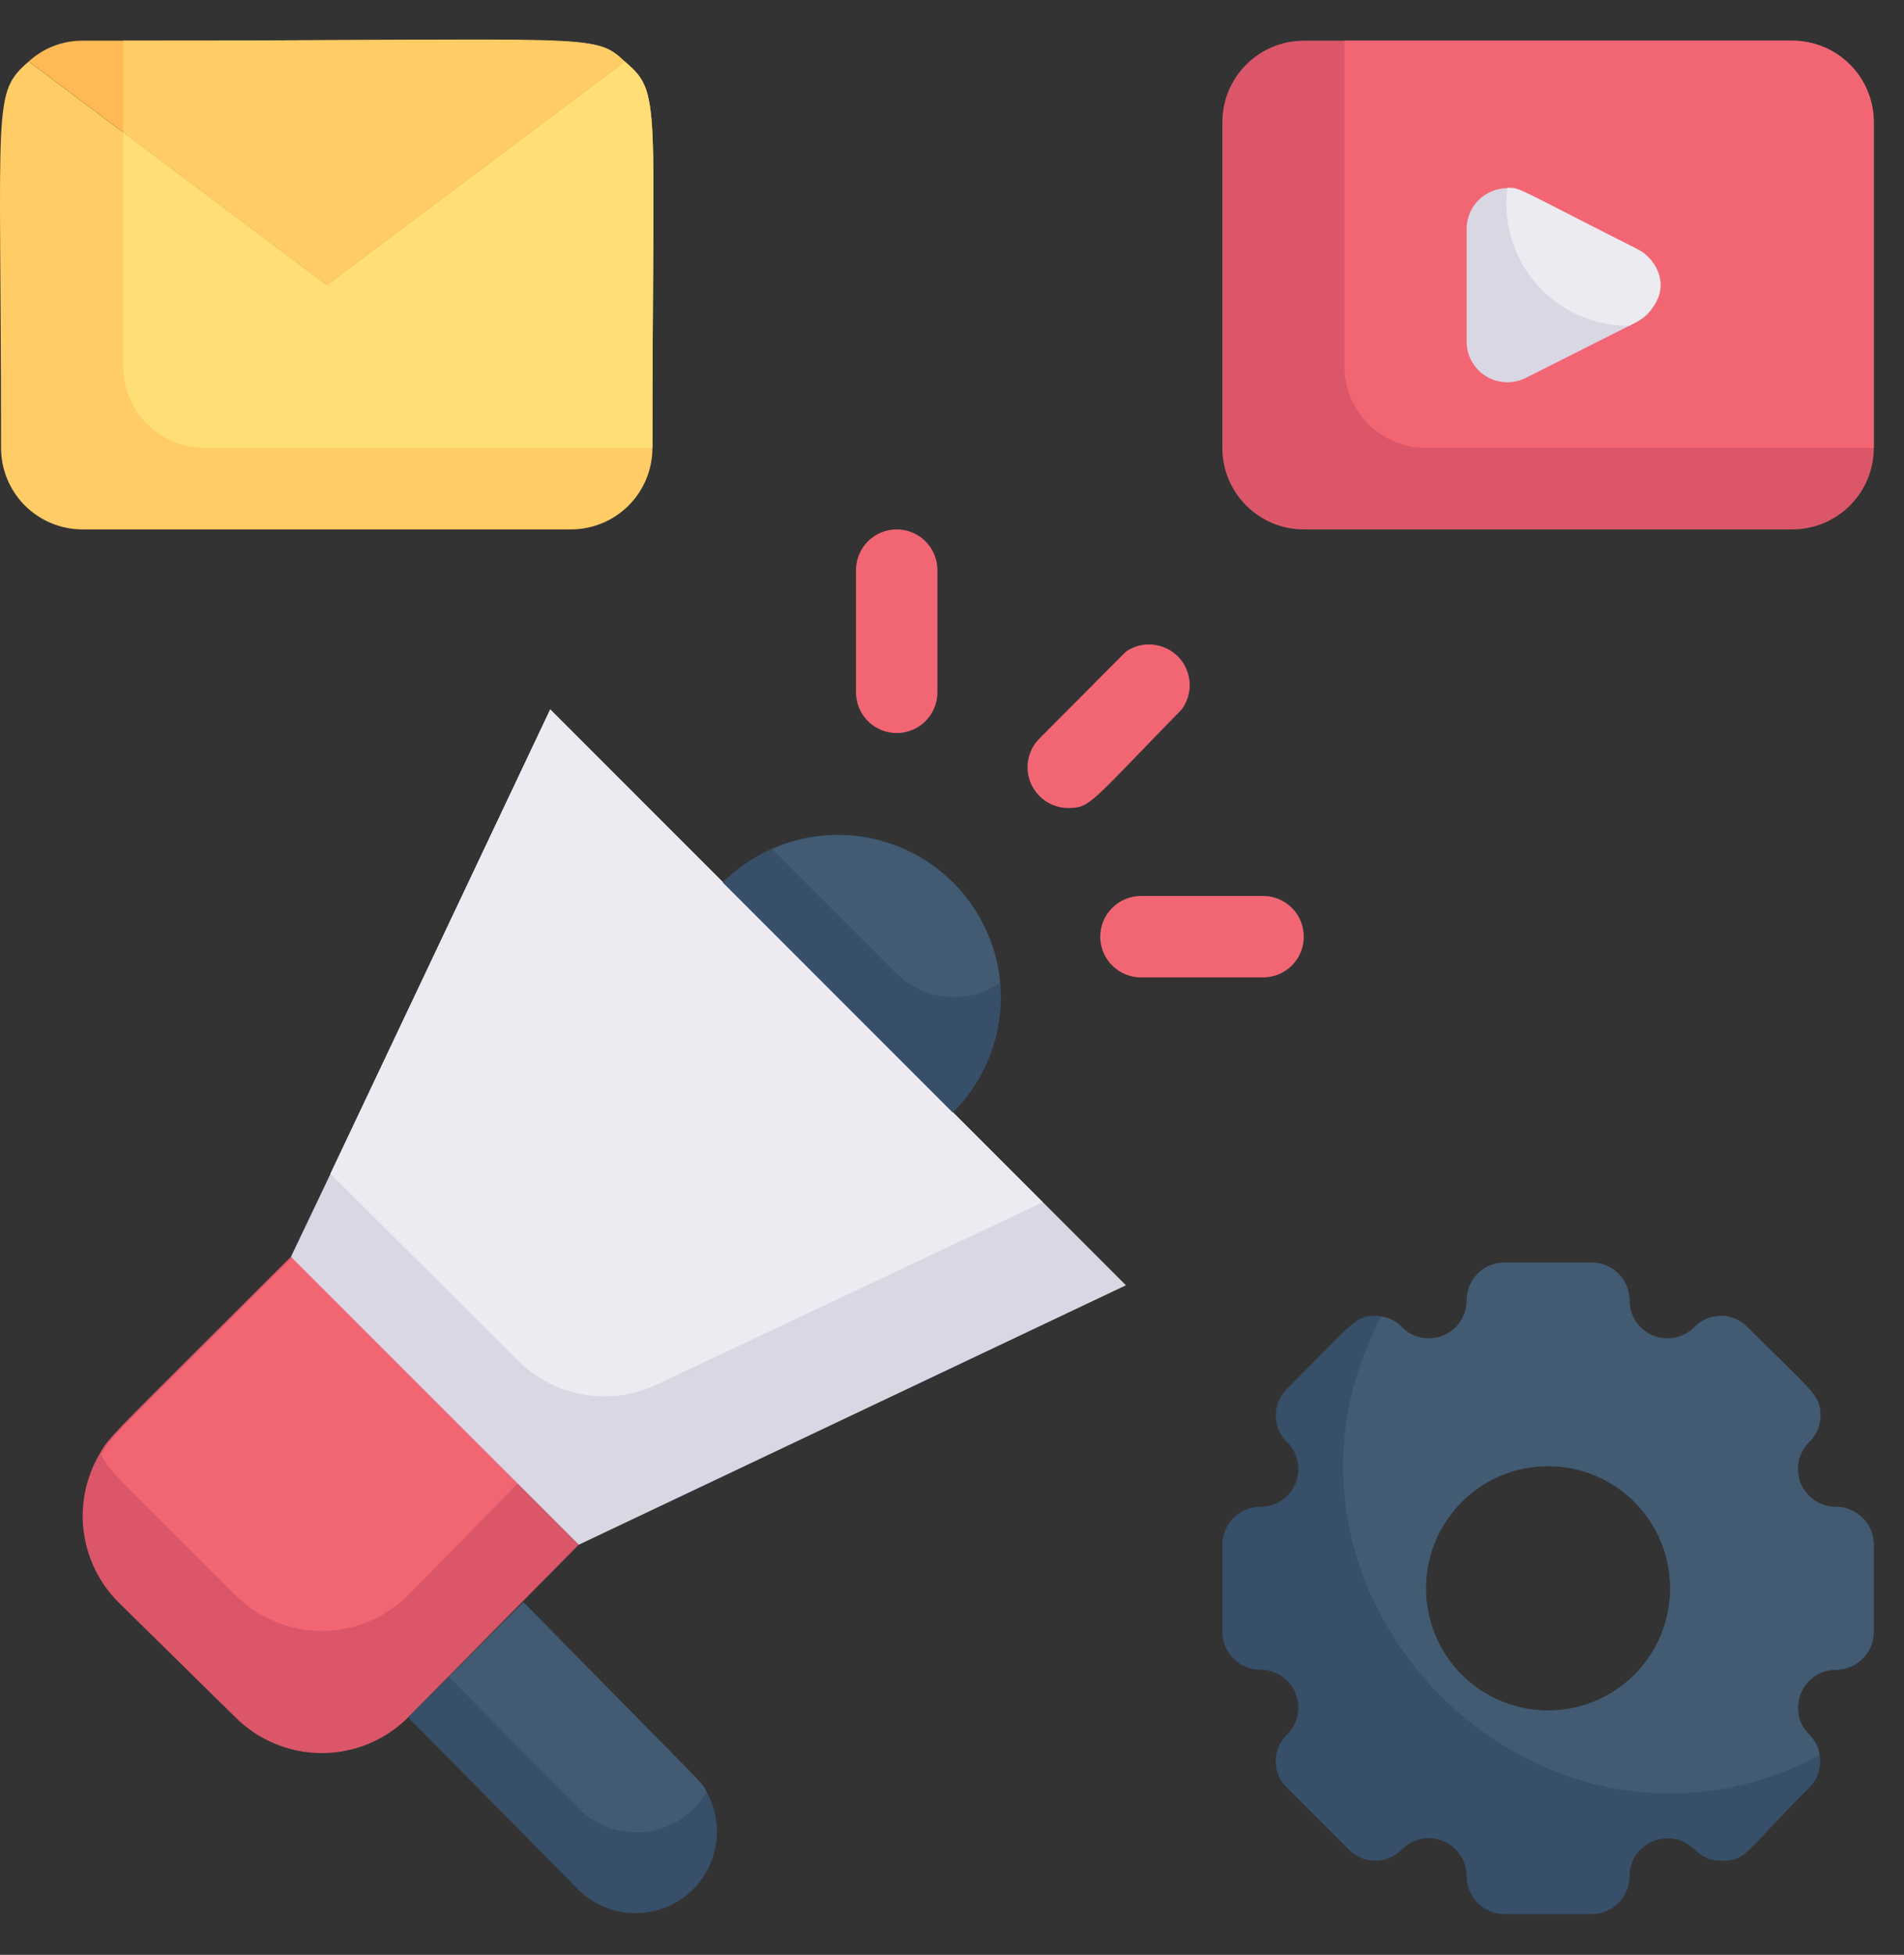 <svg width="38" height="39" viewBox="0 0 38 39" fill="none" xmlns="http://www.w3.org/2000/svg">
<rect x="0" y="0" width="38" height="39" fill="#333333" stroke="none"/>
<path d="M36.641 30.062C36.491 30.063 36.344 30.019 36.219 29.936C36.094 29.853 35.997 29.735 35.939 29.597C35.882 29.458 35.867 29.305 35.896 29.158C35.925 29.011 35.998 28.876 36.105 28.771C36.176 28.703 36.233 28.621 36.273 28.53C36.312 28.439 36.332 28.341 36.332 28.242C36.332 27.828 36.186 27.788 34.878 26.479C34.809 26.408 34.726 26.351 34.635 26.312C34.543 26.273 34.445 26.253 34.346 26.253C34.246 26.253 34.148 26.273 34.056 26.312C33.965 26.351 33.882 26.408 33.813 26.479C33.708 26.586 33.573 26.658 33.426 26.688C33.279 26.717 33.126 26.702 32.987 26.645C32.849 26.587 32.731 26.49 32.648 26.365C32.565 26.24 32.521 26.093 32.522 25.943C32.522 25.743 32.442 25.55 32.3 25.409C32.158 25.267 31.966 25.188 31.766 25.188H30.027C29.827 25.188 29.634 25.267 29.493 25.409C29.351 25.55 29.271 25.743 29.271 25.943C29.272 26.093 29.228 26.24 29.145 26.365C29.062 26.49 28.944 26.587 28.806 26.645C28.667 26.702 28.515 26.717 28.367 26.688C28.22 26.658 28.085 26.586 27.98 26.479C27.911 26.408 27.829 26.351 27.739 26.312C27.648 26.273 27.55 26.253 27.451 26.252C27.037 26.252 26.997 26.398 25.688 27.706C25.617 27.775 25.56 27.858 25.521 27.949C25.482 28.041 25.462 28.139 25.462 28.238C25.462 28.338 25.482 28.436 25.521 28.528C25.56 28.619 25.617 28.702 25.688 28.771C25.795 28.876 25.867 29.011 25.897 29.158C25.926 29.305 25.911 29.458 25.854 29.597C25.796 29.735 25.699 29.853 25.574 29.936C25.449 30.019 25.302 30.063 25.152 30.062C24.952 30.062 24.759 30.142 24.618 30.284C24.476 30.425 24.396 30.618 24.396 30.818V32.557C24.396 32.757 24.476 32.95 24.618 33.091C24.759 33.233 24.952 33.312 25.152 33.312C25.302 33.312 25.449 33.356 25.574 33.439C25.699 33.522 25.796 33.64 25.854 33.778C25.911 33.917 25.926 34.069 25.897 34.217C25.867 34.364 25.795 34.499 25.688 34.604C25.616 34.673 25.558 34.755 25.518 34.847C25.479 34.938 25.459 35.037 25.459 35.137C25.459 35.236 25.479 35.335 25.518 35.426C25.558 35.518 25.616 35.6 25.688 35.669L26.915 36.896C26.984 36.967 27.067 37.024 27.158 37.063C27.25 37.102 27.348 37.122 27.447 37.122C27.547 37.122 27.645 37.102 27.736 37.063C27.828 37.024 27.911 36.967 27.98 36.896C28.085 36.789 28.22 36.717 28.367 36.687C28.515 36.658 28.667 36.673 28.806 36.73C28.944 36.788 29.062 36.885 29.145 37.01C29.228 37.135 29.272 37.282 29.271 37.432C29.271 37.632 29.351 37.825 29.493 37.966C29.634 38.108 29.827 38.188 30.027 38.188H31.766C31.966 38.188 32.158 38.108 32.3 37.966C32.442 37.825 32.522 37.632 32.522 37.432C32.522 37.332 32.541 37.233 32.58 37.141C32.618 37.049 32.675 36.965 32.746 36.895C32.817 36.824 32.901 36.769 32.994 36.731C33.086 36.694 33.185 36.675 33.285 36.676C33.83 36.676 33.813 37.123 34.342 37.123C34.87 37.123 34.797 36.977 36.105 35.669C36.175 35.599 36.231 35.516 36.269 35.425C36.307 35.334 36.327 35.236 36.327 35.137C36.327 35.038 36.307 34.94 36.269 34.848C36.231 34.757 36.175 34.674 36.105 34.604C35.998 34.499 35.925 34.364 35.896 34.217C35.867 34.069 35.882 33.917 35.939 33.778C35.997 33.64 36.094 33.522 36.219 33.439C36.344 33.356 36.491 33.312 36.641 33.312C36.841 33.312 37.033 33.233 37.175 33.091C37.317 32.95 37.397 32.757 37.397 32.557V30.818C37.397 30.618 37.317 30.425 37.175 30.284C37.033 30.142 36.841 30.062 36.641 30.062ZM29.629 29.608C29.95 29.411 30.313 29.292 30.688 29.259C31.063 29.227 31.441 29.281 31.791 29.419C32.142 29.557 32.456 29.774 32.708 30.053C32.961 30.332 33.145 30.666 33.247 31.029C33.348 31.392 33.365 31.773 33.294 32.143C33.224 32.513 33.069 32.861 32.841 33.161C32.614 33.461 32.319 33.704 31.982 33.872C31.645 34.039 31.273 34.126 30.896 34.125C30.365 34.124 29.849 33.95 29.426 33.629C29.003 33.308 28.696 32.857 28.553 32.346C28.41 31.835 28.437 31.29 28.631 30.796C28.825 30.302 29.176 29.884 29.629 29.608Z" fill="#374F68"/>
<path d="M36.641 30.062C36.491 30.063 36.344 30.019 36.219 29.936C36.094 29.853 35.997 29.735 35.939 29.597C35.882 29.458 35.867 29.305 35.896 29.158C35.926 29.011 35.998 28.876 36.105 28.771C36.176 28.703 36.234 28.621 36.273 28.53C36.312 28.439 36.332 28.341 36.332 28.242C36.332 27.828 36.186 27.788 34.878 26.479C34.809 26.408 34.726 26.351 34.635 26.312C34.544 26.273 34.445 26.253 34.346 26.253C34.246 26.253 34.148 26.273 34.057 26.312C33.965 26.351 33.883 26.408 33.814 26.479C33.708 26.586 33.573 26.658 33.426 26.688C33.279 26.717 33.126 26.702 32.988 26.645C32.849 26.587 32.731 26.49 32.648 26.365C32.565 26.24 32.521 26.093 32.522 25.943C32.522 25.743 32.442 25.55 32.3 25.409C32.159 25.267 31.966 25.188 31.766 25.188H30.027C29.827 25.188 29.635 25.267 29.493 25.409C29.351 25.55 29.272 25.743 29.272 25.943C29.273 26.093 29.229 26.24 29.146 26.365C29.063 26.49 28.944 26.587 28.806 26.645C28.667 26.702 28.515 26.717 28.368 26.688C28.221 26.658 28.085 26.586 27.98 26.479C27.872 26.361 27.725 26.286 27.566 26.268C24.632 31.826 30.742 37.96 36.316 35.019C36.267 34.58 35.886 34.588 35.886 34.076C35.884 33.976 35.903 33.877 35.941 33.785C35.978 33.692 36.034 33.608 36.104 33.537C36.174 33.466 36.258 33.409 36.35 33.371C36.442 33.332 36.541 33.312 36.641 33.312C36.842 33.312 37.034 33.233 37.175 33.091C37.317 32.95 37.397 32.757 37.397 32.557V30.818C37.397 30.618 37.317 30.425 37.175 30.284C37.034 30.142 36.842 30.062 36.641 30.062ZM32.977 32.955C32.755 33.319 32.443 33.618 32.07 33.823C31.697 34.028 31.277 34.132 30.852 34.125C30.426 34.117 30.01 33.998 29.645 33.78C29.279 33.562 28.977 33.252 28.769 32.881C28.561 32.51 28.453 32.09 28.457 31.665C28.461 31.239 28.576 30.822 28.792 30.455C29.007 30.088 29.314 29.784 29.684 29.572C30.053 29.361 30.471 29.25 30.897 29.25C31.329 29.25 31.754 29.366 32.127 29.584C32.5 29.803 32.808 30.117 33.02 30.494C33.232 30.871 33.339 31.298 33.332 31.73C33.324 32.163 33.202 32.586 32.977 32.955Z" fill="#425B72"/>
<path d="M35.772 0.812H26.021C25.124 0.812 24.396 1.54 24.396 2.438V8.938C24.396 9.835 25.124 10.562 26.021 10.562H35.772C36.669 10.562 37.397 9.835 37.397 8.938V2.438C37.397 1.54 36.669 0.812 35.772 0.812Z" fill="#DB5669"/>
<path d="M37.397 2.438V8.938H28.459C28.028 8.938 27.615 8.766 27.31 8.462C27.005 8.157 26.834 7.743 26.834 7.312V0.812H35.772C36.203 0.812 36.616 0.984 36.92 1.288C37.225 1.593 37.397 2.007 37.397 2.438Z" fill="#F26674"/>
<path d="M13.021 8.937C13.021 9.368 12.85 9.781 12.545 10.086C12.24 10.391 11.827 10.562 11.396 10.562H1.646C1.215 10.562 0.802 10.391 0.497 10.086C0.192 9.781 0.021 9.368 0.021 8.937C0.021 2.039 -0.166 1.86 0.574 1.227L6.521 5.687L12.469 1.227C13.208 1.86 13.021 1.933 13.021 8.937Z" fill="#FFCC66"/>
<path d="M13.021 8.937H4.084C3.653 8.937 3.24 8.766 2.935 8.461C2.63 8.156 2.459 7.743 2.459 7.312V2.64L6.521 5.687L12.469 1.227C13.208 1.86 13.021 1.933 13.021 8.937Z" fill="#FFDE76"/>
<path d="M32.692 6.411L30.45 7.54C30.325 7.603 30.187 7.632 30.048 7.626C29.909 7.62 29.774 7.578 29.655 7.505C29.537 7.432 29.44 7.329 29.373 7.207C29.305 7.085 29.27 6.948 29.271 6.809V4.566C29.271 4.351 29.357 4.144 29.509 3.992C29.662 3.84 29.869 3.754 30.084 3.754C30.352 3.754 30.255 3.754 32.668 4.973C32.8 5.039 32.911 5.141 32.99 5.266C33.069 5.392 33.112 5.536 33.114 5.684C33.117 5.832 33.079 5.978 33.004 6.106C32.93 6.234 32.822 6.34 32.692 6.411Z" fill="#DAD7E5"/>
<path d="M12.469 1.226L6.522 5.687L0.574 1.226C0.867 0.958 1.25 0.81 1.647 0.812C12.055 0.812 11.844 0.658 12.469 1.226Z" fill="#FFBA55"/>
<path d="M11.55 30.818L8.145 34.263C7.688 34.719 7.069 34.975 6.423 34.975C5.777 34.975 5.157 34.719 4.7 34.263L2.36 31.963C1.982 31.583 1.74 31.089 1.671 30.557C1.602 30.026 1.71 29.486 1.979 29.022C2.19 28.64 2.157 28.721 5.805 25.073L11.55 30.818Z" fill="#DB5669"/>
<path d="M10.331 29.599L8.146 31.825C7.689 32.282 7.069 32.538 6.423 32.538C5.777 32.538 5.158 32.282 4.701 31.825C2.206 29.331 2.215 29.388 2.02 29.022C2.231 28.64 2.198 28.721 5.846 25.073L10.331 29.599Z" fill="#F26674"/>
<path d="M11.551 37.708L8.146 34.263L10.446 31.964C14.159 35.75 13.972 35.506 14.102 35.75C14.293 36.091 14.354 36.489 14.275 36.871C14.197 37.254 13.983 37.595 13.673 37.833C13.364 38.07 12.979 38.188 12.589 38.166C12.199 38.143 11.831 37.98 11.551 37.708Z" fill="#374F68"/>
<path d="M14.102 35.75C13.977 35.965 13.804 36.148 13.597 36.286C13.39 36.423 13.155 36.511 12.908 36.544C12.662 36.576 12.411 36.551 12.176 36.471C11.941 36.391 11.727 36.259 11.551 36.083L8.959 33.451L10.446 31.964C14.159 35.75 13.972 35.506 14.102 35.75Z" fill="#425B72"/>
<path d="M22.471 25.642L11.551 30.818L5.807 25.073C6.969 22.636 5.961 24.765 10.982 14.153L22.471 25.642Z" fill="#DAD7E5"/>
<path d="M20.812 23.985L13.102 27.625C12.648 27.839 12.139 27.908 11.645 27.822C11.15 27.736 10.694 27.5 10.339 27.145L6.594 23.416L10.981 14.153L20.812 23.985Z" fill="#EDEBF2"/>
<path d="M19.975 19.906C19.971 20.766 19.627 21.59 19.016 22.197L14.426 17.607C14.88 17.151 15.46 16.841 16.09 16.716C16.721 16.59 17.375 16.655 17.969 16.901C18.563 17.147 19.071 17.564 19.428 18.099C19.785 18.634 19.976 19.263 19.975 19.906Z" fill="#374F68"/>
<path d="M19.96 19.606C19.649 19.821 19.273 19.921 18.896 19.888C18.519 19.855 18.166 19.692 17.896 19.427L15.41 16.941C15.881 16.733 16.395 16.639 16.909 16.668C17.423 16.698 17.923 16.849 18.367 17.109C18.812 17.369 19.188 17.731 19.465 18.165C19.742 18.599 19.912 19.093 19.96 19.606Z" fill="#425B72"/>
<path d="M21.317 16.12C21.156 16.119 21 16.071 20.866 15.981C20.733 15.891 20.63 15.764 20.569 15.615C20.508 15.467 20.492 15.303 20.524 15.146C20.556 14.988 20.634 14.844 20.748 14.731L22.471 13C22.629 12.891 22.822 12.841 23.013 12.861C23.204 12.88 23.383 12.966 23.517 13.105C23.65 13.243 23.73 13.425 23.743 13.617C23.755 13.809 23.699 13.999 23.584 14.154C21.748 16.031 21.764 16.12 21.317 16.12ZM17.084 13.812V11.375C17.084 11.159 17.17 10.953 17.322 10.8C17.474 10.648 17.681 10.562 17.896 10.562C18.112 10.562 18.319 10.648 18.471 10.8C18.623 10.953 18.709 11.159 18.709 11.375V13.812C18.709 14.028 18.623 14.235 18.471 14.387C18.319 14.539 18.112 14.625 17.896 14.625C17.681 14.625 17.474 14.539 17.322 14.387C17.17 14.235 17.084 14.028 17.084 13.812ZM25.209 19.5H22.771C22.556 19.5 22.349 19.414 22.197 19.262C22.045 19.11 21.959 18.903 21.959 18.688C21.959 18.472 22.045 18.265 22.197 18.113C22.349 17.961 22.556 17.875 22.771 17.875H25.209C25.424 17.875 25.631 17.961 25.784 18.113C25.936 18.265 26.021 18.472 26.021 18.688C26.021 18.903 25.936 19.11 25.784 19.262C25.631 19.414 25.424 19.5 25.209 19.5Z" fill="#F26674"/>
<path d="M32.521 6.499C32.172 6.502 31.827 6.431 31.509 6.289C31.19 6.147 30.906 5.939 30.675 5.677C30.444 5.416 30.271 5.109 30.169 4.775C30.067 4.442 30.038 4.091 30.083 3.745C30.351 3.745 30.254 3.745 32.667 4.964C33.122 5.175 33.52 5.971 32.521 6.499Z" fill="#EDEBF2"/>
<path d="M12.469 1.227L6.521 5.687L2.459 2.64V0.812C11.9 0.812 11.827 0.642 12.469 1.227Z" fill="#FFCC66"/>
</svg>

